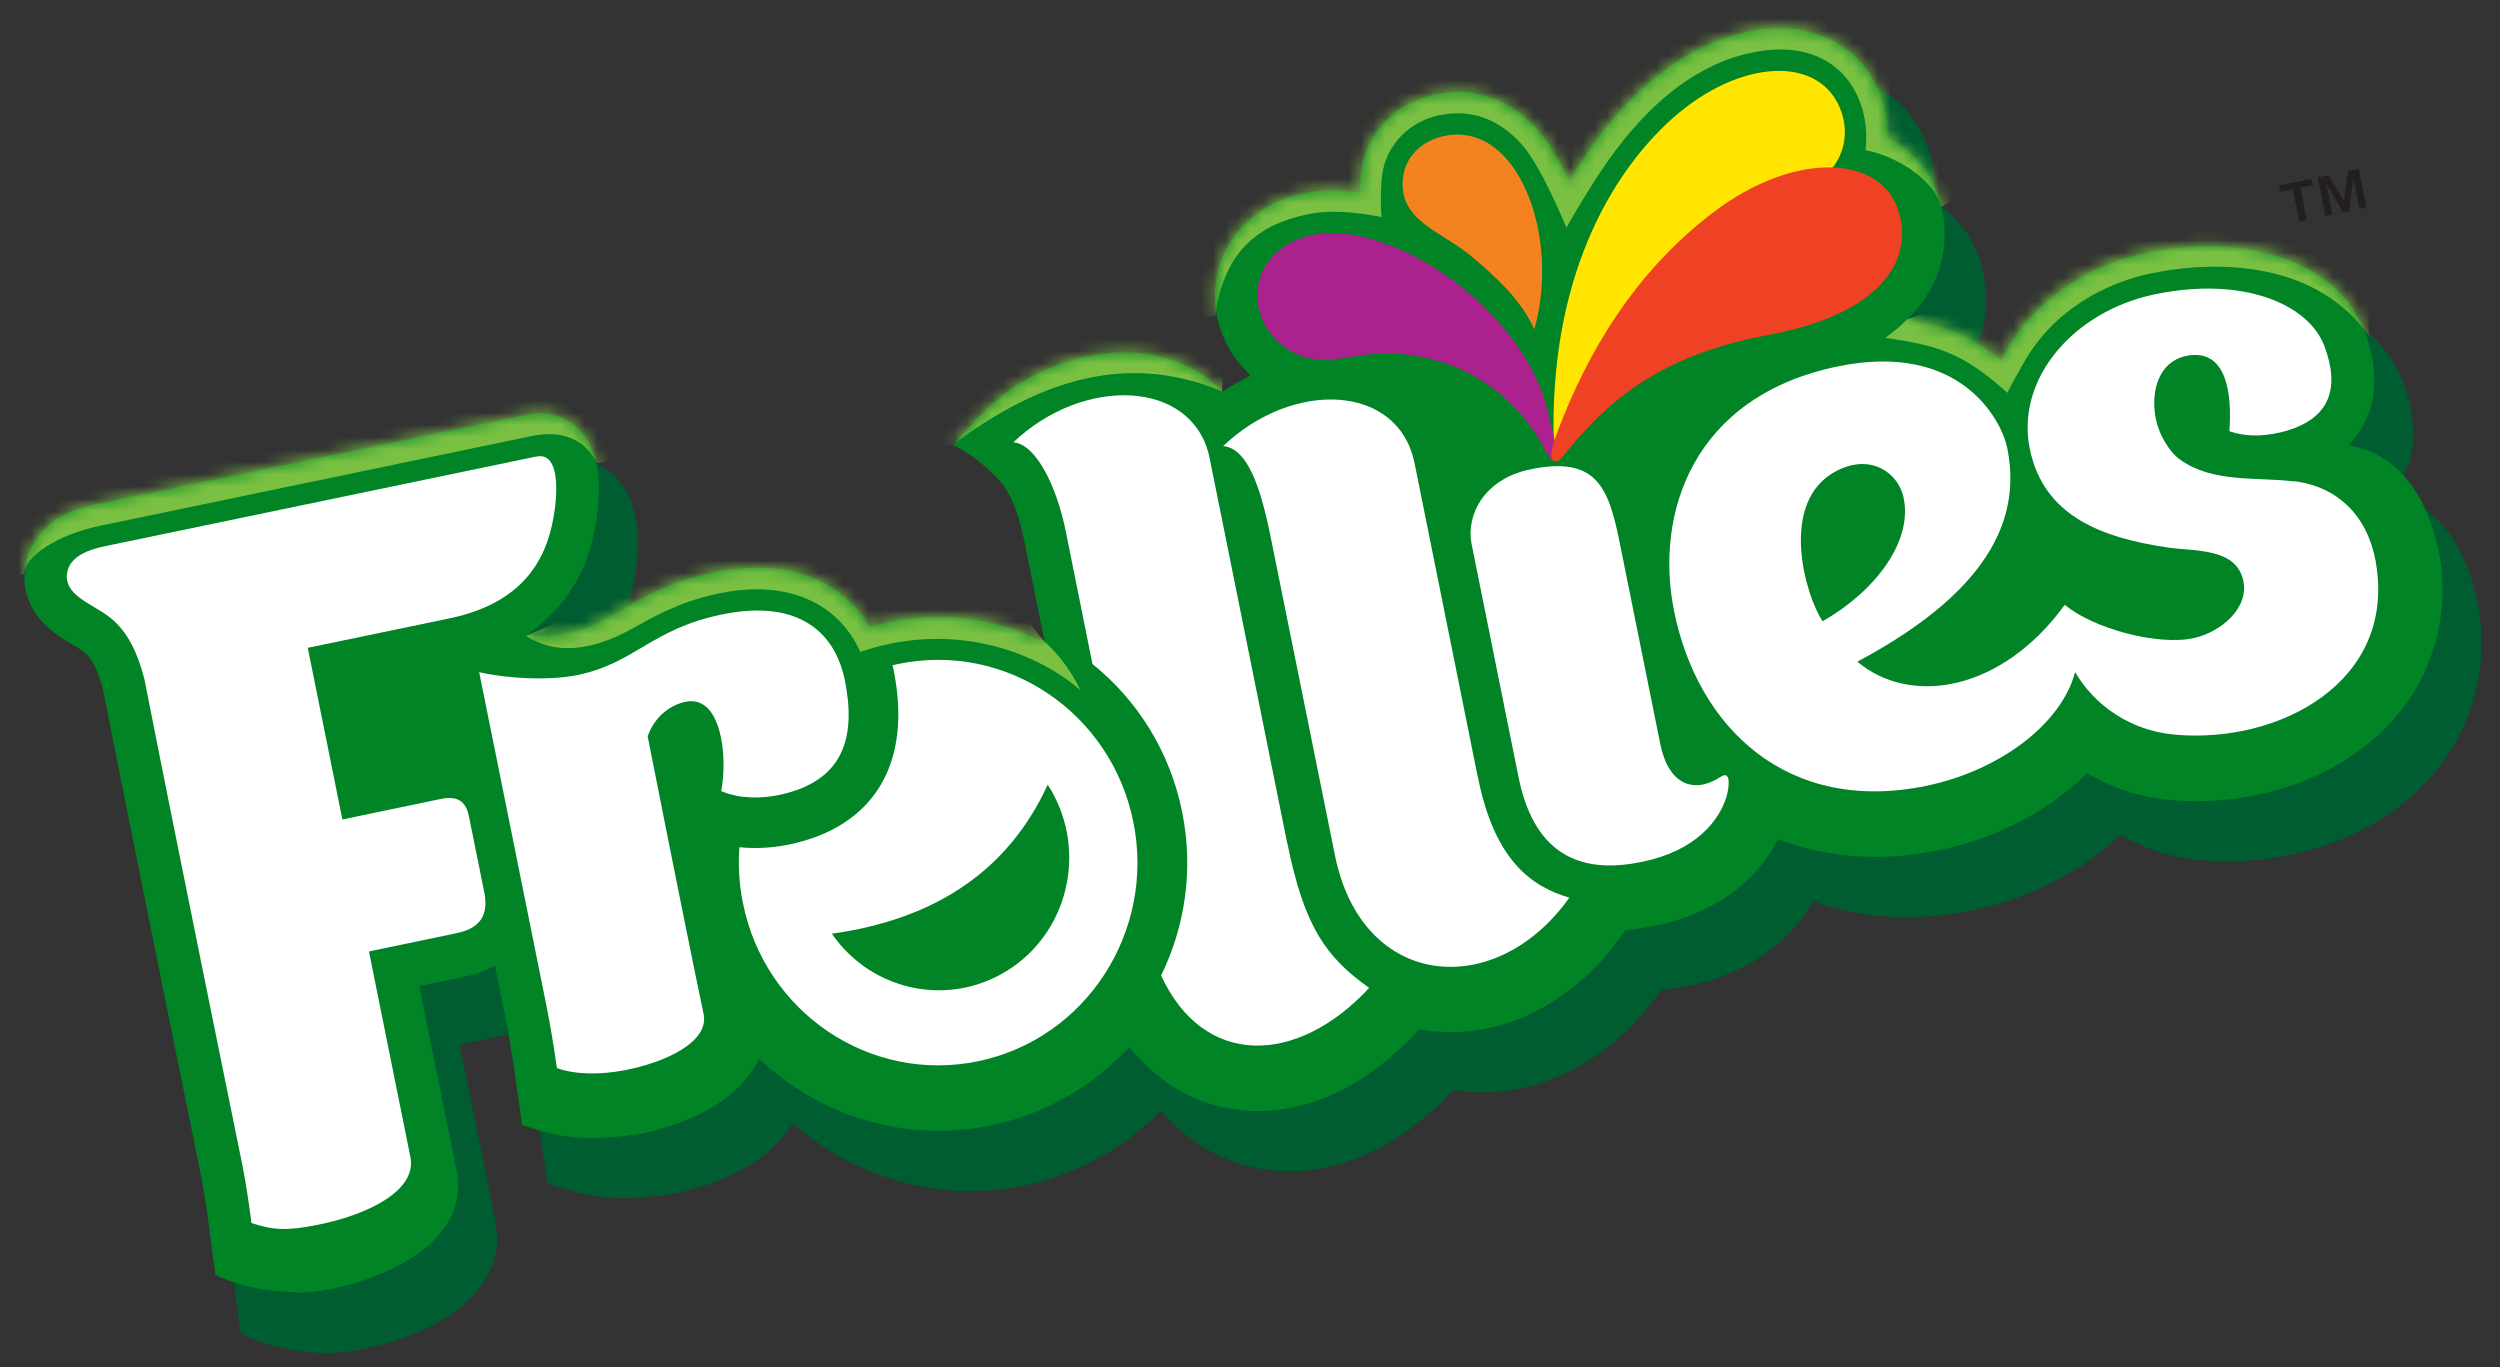 <svg width="203" height="111" viewBox="0 0 203 111" fill="none" xmlns="http://www.w3.org/2000/svg">
<rect x="0" y="0" width="203" height="111" fill="#333333" stroke="none"/>
<g clip-path="url(#clip0_2450_1665)">
<path d="M194.324 40.095C194.679 39.638 194.936 39.192 195.141 38.782C196.224 36.555 196.219 33.943 195.128 31.017C192.966 25.22 185.413 22.425 176.769 24.226C172.65 25.078 169.007 27.227 166.496 30.265C165.864 31.033 165.321 31.836 164.867 32.664C164.813 32.62 164.759 32.576 164.696 32.532C163.448 31.583 161.72 30.606 159.435 30.063C159.564 29.872 159.693 29.68 159.813 29.489C161.248 27.138 161.632 24.437 160.925 21.694C160.333 19.407 158.953 17.55 156.973 16.344C157.186 14.953 157.062 13.505 156.593 12.099C155.776 9.646 154.058 7.742 151.755 6.74C149.791 5.885 147.468 5.703 145.016 6.208C141.99 6.841 138.965 8.456 136.257 10.894C133.967 12.964 131.341 16.022 129.695 18.917C129.038 17.362 128.666 16.441 127.672 15.343C125.285 12.712 122.307 10.678 119.035 11.36L118.999 11.361C115.489 12.111 112.945 14.789 112.513 18.203C112.466 18.564 112.437 18.925 112.444 19.285C112.16 19.254 111.876 19.224 111.601 19.202C110.502 19.123 109.405 19.198 108.338 19.416C104.501 20.217 101.716 22.801 100.879 26.339C100.305 28.791 103.104 31.216 104.588 33.368C104.843 33.742 102.843 34.32 103.16 34.656C102.739 34.88 102.318 35.131 101.907 35.391C101.131 34.631 100.225 33.999 99.198 33.505C96.776 32.343 93.778 32.048 90.761 32.672C87.621 33.325 84.552 34.959 82.116 37.266C82.116 37.266 84.756 46.288 85.166 48.325L86.6 55.451C82.967 53.889 78.849 53.38 74.695 54.25C74.28 54.339 73.866 54.437 73.461 54.553C72.704 53.396 71.748 52.423 70.6 51.651C67.919 49.864 64.465 49.388 60.346 50.24C56.703 51.002 54.452 52.323 52.657 53.392C51.256 54.22 50.248 54.816 48.696 55.142C48.22 55.241 47.645 55.297 47.008 55.327C47.654 54.783 48.244 54.178 48.763 53.519C50.32 51.553 51.259 49.175 51.647 46.249C52.121 42.709 51.543 40.234 49.902 38.67C48.685 37.522 47.03 37.057 45.336 37.404L7.489 45.355C7.489 45.355 9.993 59.01 10.374 60.417C12.957 73.53 18.27 99.601 18.328 99.861C18.543 100.947 18.804 102.563 19.002 104.181L19.548 108.288C22.319 109.65 25.935 110.285 29.48 109.553C35.876 108.226 41.326 104.683 40.223 99.199L37.324 84.822L40.499 84.159C41.205 84.01 41.812 83.801 42.347 83.556L42.992 86.769C43.285 88.241 43.563 89.84 43.819 91.673L44.166 94.153L44.441 96.084C47.997 97.315 50.075 97.627 54.746 96.927C56.484 96.571 58.147 96.017 59.551 95.333C61.64 94.321 63.209 93.013 64.224 91.435C64.276 91.353 64.319 91.28 64.371 91.198C69.35 95.609 76.225 97.706 83.175 96.261C87.541 95.35 91.326 93.18 94.263 90.189C97.921 94.481 103.028 95.772 107.649 94.803C111.319 94.041 114.882 91.893 117.938 88.593L118.016 88.51C119.783 88.802 121.624 88.767 123.468 88.381C127.808 87.481 131.785 84.74 134.675 80.668L134.874 80.394C135.599 80.326 136.332 80.213 137.099 80.055C142.921 78.847 145.819 75.685 147.242 73.172C151.165 74.612 155.562 74.872 160.228 73.902C163.597 73.199 166.813 71.833 169.54 69.944C170.484 69.287 171.356 68.577 172.148 67.814C174.143 68.939 176.379 69.645 178.756 69.853C181.168 70.06 183.601 69.915 185.982 69.421C190.595 68.46 194.653 66.213 197.402 63.09C200.757 59.28 202.199 54.01 201.204 49.056C200.071 43.429 197.18 40.816 194.351 40.103" fill="#005C31"/>
<path d="M24.109 104.907C21.834 104.95 19.505 104.462 17.495 103.535L16.991 99.752C16.783 98.116 16.531 96.491 16.307 95.387C16.258 95.126 10.926 69.02 8.353 55.952L8.352 55.934L8.352 55.916C7.924 54.357 7.428 53.402 6.791 52.918C6.575 52.751 6.226 52.542 5.885 52.341C5.16 51.904 4.265 51.371 3.524 50.592C2.269 49.282 1.75 47.608 2.063 45.872C2.352 44.254 3.344 42.884 4.868 41.991C5.674 41.526 6.633 41.174 7.815 40.936C8.168 40.866 42.788 33.661 42.868 33.65C43.168 33.59 43.468 33.558 43.769 33.552C44.946 33.53 46.07 33.96 46.918 34.773C48.414 36.195 48.918 38.501 48.484 41.842C48.112 44.66 47.207 46.947 45.719 48.821C45.226 49.443 44.661 50.021 44.051 50.537L42.718 51.661L44.452 51.593C45.142 51.562 45.743 51.496 46.237 51.397C47.886 51.051 48.99 50.4 50.373 49.581C52.134 48.539 54.332 47.237 57.886 46.495C59.068 46.247 60.199 46.118 61.262 46.098C63.749 46.052 65.92 46.633 67.705 47.824C68.772 48.543 69.683 49.454 70.395 50.558L70.632 50.914L71.037 50.798C71.451 50.682 71.847 50.585 72.236 50.505C73.417 50.258 74.619 50.127 75.814 50.105C78.558 50.054 81.251 50.58 83.795 51.676L84.822 52.117L83.162 43.887C82.801 42.074 82.232 40.526 81.622 39.619C80.848 38.489 79.075 36.955 77.404 36.139C78.148 35.242 79.416 33.913 79.946 33.371C82.295 31.138 85.268 29.56 88.293 28.927C89.193 28.739 90.103 28.632 90.997 28.615C92.944 28.579 94.802 28.958 96.365 29.713C97.322 30.172 98.183 30.769 98.922 31.494L99.256 31.821L99.641 31.57C100.035 31.311 100.446 31.069 100.85 30.854L101.534 30.49L101.001 29.923C100.702 29.605 100.439 29.267 100.203 28.929C98.819 26.919 98.33 24.451 98.863 22.162C99.642 18.859 102.262 16.432 105.87 15.689C106.549 15.55 107.247 15.474 107.938 15.461C108.283 15.455 108.629 15.466 108.974 15.487C109.24 15.509 109.515 15.531 109.791 15.571L110.447 15.657L110.452 14.982C110.446 14.649 110.475 14.315 110.522 13.971C110.924 10.82 113.295 8.343 116.549 7.652L116.585 7.651C117.131 7.533 117.679 7.469 118.21 7.459C120.689 7.412 122.966 8.46 124.811 10.497C125.634 11.41 126.354 12.513 126.944 13.781L127.414 14.773L127.981 13.834C129.536 11.247 131.37 8.978 133.443 7.111C136.064 4.746 139.001 3.169 141.929 2.565C142.714 2.406 143.492 2.31 144.244 2.296C145.722 2.269 147.091 2.522 148.314 3.058C150.465 3.991 152.066 5.771 152.826 8.054C153.126 8.968 153.277 9.902 153.276 10.83L153.283 11.19L153.579 11.364C155.61 12.489 156.998 14.273 157.58 16.533C158.248 19.115 157.888 21.644 156.539 23.858C156.265 24.314 155.928 24.761 155.564 25.192L154.879 25.988L155.901 26.176C158.113 26.576 160.095 27.431 161.775 28.715C161.811 28.741 161.856 28.776 161.892 28.812L162.476 29.269L162.81 28.659C163.247 27.858 163.772 27.083 164.378 26.351C166.794 23.414 170.324 21.339 174.319 20.517C175.863 20.2 177.392 20.018 178.879 19.99C185.34 19.869 190.367 22.532 192.016 26.933C193.051 29.697 193.061 32.148 192.055 34.22C191.85 34.647 191.592 35.049 191.298 35.432L190.745 36.154L191.617 36.381C193.032 36.742 194.332 37.592 195.373 38.834C196.632 40.324 197.529 42.361 198.037 44.883C198.994 49.648 197.627 54.7 194.376 58.401C191.714 61.432 187.77 63.614 183.28 64.545C181.798 64.852 180.288 65.024 178.783 65.052C177.933 65.068 177.074 65.039 176.222 64.965C173.951 64.764 171.805 64.111 169.845 62.994L169.469 62.785L169.156 63.088C168.391 63.823 167.536 64.515 166.618 65.154C163.961 66.996 160.816 68.334 157.526 69.017C155.876 69.363 154.242 69.547 152.666 69.577C149.913 69.628 147.284 69.2 144.859 68.308L144.395 68.137L144.147 68.574C142.818 70.932 140.042 73.993 134.397 75.17C133.665 75.319 132.941 75.432 132.243 75.499L131.977 75.522L131.624 76.024C128.82 79.977 124.965 82.635 120.775 83.506L120.757 83.506C119.866 83.694 118.956 83.792 118.062 83.809C117.168 83.825 116.361 83.759 115.535 83.631L115.224 83.582L114.938 83.894C111.961 87.103 108.511 89.185 104.956 89.927C104.118 90.105 103.261 90.202 102.411 90.218C98.428 90.293 94.775 88.622 92.132 85.51L91.715 85.022L91.272 85.472C88.318 88.482 84.584 90.525 80.482 91.376C79.203 91.643 77.895 91.794 76.594 91.818C71.319 91.917 66.192 90.013 62.176 86.457L61.654 85.99L61.293 86.6C61.25 86.673 61.207 86.746 61.155 86.819C60.2 88.305 58.709 89.549 56.726 90.505C55.366 91.161 53.755 91.696 52.071 92.051C50.579 92.278 49.403 92.39 48.35 92.409C46.154 92.45 44.527 92.066 42.397 91.35L42.173 89.777L41.825 87.297C41.561 85.465 41.292 83.848 40.989 82.367L40.19 78.418L39.522 78.728C38.996 78.972 38.424 79.163 37.797 79.292L34.049 80.074L37.065 95.035C37.533 97.377 36.74 99.455 34.709 101.195C32.879 102.761 30.069 104.003 26.788 104.686C25.923 104.864 25.031 104.962 24.128 104.979" fill="#008425"/>
<mask id="mask0_2450_1665" style="mask-type:luminance" maskUnits="userSpaceOnUse" x="1" y="2" width="198" height="103">
<path d="M141.912 2.509C138.983 3.122 136.055 4.691 133.425 7.055C131.353 8.922 129.518 11.182 127.964 13.778L127.397 14.717L126.935 13.725C126.345 12.457 125.625 11.354 124.802 10.441C122.966 8.404 120.68 7.356 118.201 7.403C117.662 7.413 117.114 7.477 116.576 7.586L116.54 7.587C113.277 8.287 110.915 10.773 110.513 13.915C110.466 14.25 110.446 14.592 110.444 14.917L110.438 15.592L109.782 15.506C109.506 15.475 109.231 15.444 108.965 15.422C108.62 15.401 108.274 15.39 107.929 15.396C107.23 15.409 106.531 15.485 105.861 15.633C102.254 16.385 99.634 18.803 98.854 22.106C98.322 24.395 98.802 26.863 100.194 28.873C100.43 29.211 100.694 29.549 100.992 29.867L101.525 30.434L100.841 30.798C100.438 31.013 100.026 31.255 99.632 31.514L99.247 31.765L98.914 31.438C98.174 30.722 97.313 30.125 96.357 29.657C94.793 28.902 92.935 28.523 90.988 28.559C90.094 28.576 89.184 28.683 88.284 28.871C85.25 29.504 82.287 31.082 79.938 33.315C79.399 33.857 78.131 35.187 77.395 36.083C79.075 36.899 80.848 38.433 81.613 39.563C82.232 40.47 82.792 42.018 83.162 43.831L84.822 52.061L83.795 51.62C81.251 50.524 78.567 49.998 75.814 50.049C74.619 50.071 73.418 50.211 72.236 50.449C71.847 50.529 71.451 50.626 71.037 50.742L70.632 50.858L70.395 50.502C69.675 49.407 68.772 48.487 67.705 47.768C65.92 46.577 63.758 45.995 61.262 46.042C60.2 46.062 59.069 46.191 57.886 46.438C54.332 47.181 52.134 48.474 50.373 49.525C48.981 50.344 47.886 51.013 46.237 51.341C45.143 51.559 44.002 51.662 42.726 51.605C42.892 51.457 44.06 50.481 44.06 50.481C44.679 49.965 45.235 49.387 45.728 48.765C47.216 46.89 48.112 44.603 48.493 41.786C48.935 38.453 48.423 36.139 46.926 34.716C46.079 33.912 44.964 33.474 43.778 33.496C43.477 33.502 43.176 33.534 42.877 33.594C42.797 33.613 8.177 40.81 7.824 40.88C6.642 41.127 5.683 41.469 4.877 41.935C3.353 42.819 2.361 44.198 2.072 45.816C1.759 47.551 2.286 49.226 3.533 50.536C4.273 51.315 5.178 51.856 5.894 52.285C6.235 52.485 6.584 52.695 6.799 52.862C7.437 53.355 7.933 54.3 8.352 55.86L8.352 55.878L8.361 55.896C10.935 68.964 16.258 95.07 16.307 95.331C16.531 96.425 16.783 98.06 16.991 99.696L17.486 103.479C19.487 104.406 21.825 104.894 24.1 104.851C25.003 104.834 25.895 104.736 26.76 104.558C30.041 103.875 32.86 102.633 34.681 101.068C36.721 99.318 37.514 97.249 37.046 94.907L34.03 79.946L37.778 79.164C38.396 79.035 38.977 78.844 39.503 78.6L40.17 78.291L40.971 82.248C41.273 83.729 41.542 85.346 41.798 87.179L42.145 89.65L42.369 91.222C44.499 91.939 46.127 92.323 48.322 92.282C49.366 92.262 50.551 92.15 52.043 91.924C53.728 91.568 55.338 91.042 56.698 90.377C58.69 89.412 60.181 88.177 61.127 86.691C61.17 86.618 61.222 86.545 61.265 86.472L61.626 85.871L62.148 86.339C66.164 89.894 71.282 91.798 76.567 91.699C77.868 91.675 79.175 91.524 80.454 91.257C84.556 90.406 88.29 88.363 91.244 85.353L91.687 84.903L92.104 85.391C94.757 88.503 98.409 90.174 102.384 90.099C103.234 90.084 104.082 89.987 104.929 89.809C108.483 89.067 111.933 86.984 114.91 83.775L115.197 83.464L115.498 83.512C116.325 83.65 117.176 83.706 118.025 83.69C118.919 83.673 119.83 83.575 120.72 83.388L120.738 83.387C124.937 82.516 128.783 79.859 131.587 75.905L131.941 75.403L132.206 75.38C132.904 75.313 133.628 75.21 134.36 75.052C140.005 73.874 142.773 70.814 144.11 68.455L144.359 68.018L144.822 68.19C147.248 69.081 149.877 69.51 152.629 69.458C154.205 69.429 155.848 69.236 157.489 68.899C160.779 68.216 163.924 66.878 166.582 65.035C167.499 64.397 168.354 63.705 169.12 62.97L169.433 62.667L169.809 62.876C171.769 63.983 173.915 64.646 176.186 64.847C177.037 64.921 177.896 64.95 178.746 64.934C180.251 64.906 181.762 64.733 183.244 64.426C187.733 63.496 191.677 61.314 194.339 58.282C197.59 54.582 198.966 49.529 198 44.764C197.492 42.242 196.596 40.214 195.337 38.715C194.295 37.473 192.987 36.624 191.581 36.263L190.709 36.036L191.262 35.314C191.556 34.93 191.814 34.529 192.018 34.102C193.025 32.029 193.014 29.579 191.98 26.814C190.33 22.413 185.304 19.751 178.842 19.871C177.355 19.899 175.826 20.072 174.283 20.398C170.296 21.229 166.766 23.304 164.342 26.241C163.744 26.964 163.21 27.749 162.774 28.55L162.44 29.16L161.855 28.702C161.855 28.702 161.775 28.641 161.739 28.605C160.059 27.321 158.086 26.466 155.865 26.067L154.843 25.878L155.527 25.082C155.9 24.652 156.228 24.204 156.503 23.748C157.852 21.534 158.212 19.005 157.544 16.423C156.961 14.164 155.573 12.379 153.542 11.255L153.229 11.081L153.222 10.72C153.24 9.792 153.081 8.858 152.781 7.945C152.021 5.653 150.42 3.881 148.269 2.949C147.046 2.413 145.677 2.159 144.199 2.187C143.447 2.201 142.66 2.288 141.884 2.455" fill="white"/>
</mask>
<g mask="url(#mask0_2450_1665)">
<path d="M154.862 25.934C154.462 26.329 153.87 26.89 153.083 27.427C157.115 28.045 159.231 28.492 162.996 31.899C163.388 31.09 163.706 30.579 164.323 29.469C166.747 25.136 171.037 22.956 174.644 22.204C180.457 20.997 187.833 21.48 191.934 26.727C191.997 26.807 192.333 27.233 192.396 27.304L192.306 24.829C189.966 20.918 184.991 18.624 178.83 18.739C177.272 18.768 175.673 18.951 174.058 19.287C169.807 20.169 166.041 22.383 163.452 25.53C162.95 26.134 162.493 26.783 162.098 27.439C160.599 26.368 158.902 25.598 157.043 25.146L154.862 25.934Z" fill="#7AC143"/>
<path d="M157.645 16.801C156.75 13.935 152.922 12.403 151.475 12.205C152.02 7.726 149.104 2.844 142.26 4.27C136.473 5.477 132.347 10.202 129.456 14.716C128.656 15.974 127.832 17.358 127.198 18.478C125.976 15.646 124.704 12.976 123.502 11.656C122.001 10.018 119.879 8.76 116.924 9.347C114.427 9.844 112.568 11.779 112.241 14.155C112.124 14.995 112.072 16.5 112.182 17.624C109.782 17.165 107.876 17.047 106.209 17.393C102.505 18.166 99.424 20.097 98.669 25.651L97.655 25.877C97.382 24.54 97.4 23.162 97.712 21.84C98.598 18.076 101.557 15.319 105.623 14.477C106.373 14.319 107.142 14.232 107.912 14.218C108.293 14.211 108.674 14.222 109.055 14.25C109.135 14.249 109.215 14.265 109.294 14.273C109.309 14.111 109.324 13.939 109.347 13.777C109.819 10.119 112.545 7.24 116.303 6.44L116.338 6.439C116.955 6.301 117.574 6.236 118.185 6.224C121.008 6.171 123.59 7.357 125.669 9.643C126.356 10.405 126.975 11.285 127.516 12.275C129.013 9.949 130.737 7.899 132.652 6.17C135.43 3.668 138.551 1.997 141.683 1.344C142.538 1.165 143.386 1.068 144.218 1.053C145.865 1.022 147.393 1.309 148.768 1.914C151.232 2.985 153.059 5.013 153.931 7.628C154.241 8.55 154.409 9.492 154.435 10.438C156.593 11.731 158.065 13.712 158.704 16.178L157.653 16.801L157.645 16.801Z" fill="#7AC143"/>
<path d="M99.385 30.286C99.385 30.286 99.177 31.443 99.245 31.784C90.865 28.256 83.488 31.538 77.384 36.102L75.644 36.351L76.484 35.335C77.237 34.42 78.523 33.072 79.096 32.494L79.114 32.475L79.131 32.475C81.637 30.077 84.802 28.396 88.048 27.723C89.018 27.525 89.999 27.407 90.964 27.389C93.088 27.349 95.124 27.771 96.857 28.603C97.786 29.054 98.638 29.615 99.385 30.286Z" fill="#7AC143"/>
<path d="M84.813 52.09C85.687 52.893 86.836 54.169 87.739 56.053C83.895 52.719 77.105 50.441 69.856 52.937C68.035 48.872 63.794 47.005 58.23 48.218C54.967 48.927 53.023 50.126 51.244 51.096C49 52.318 45.694 53.551 42.709 51.634L46.082 50.183C47.493 49.878 48.448 49.31 49.77 48.529C51.609 47.441 53.895 46.083 57.635 45.31C58.888 45.052 60.089 44.904 61.222 44.883C63.949 44.831 66.343 45.48 68.324 46.804C69.409 47.531 70.347 48.441 71.111 49.517C71.411 49.439 71.693 49.371 71.984 49.312C73.237 49.054 74.509 48.904 75.775 48.88C78.324 48.833 80.82 49.255 83.21 50.138L84.795 52.081L84.813 52.09Z" fill="#7AC143"/>
<path d="M49.578 37.359C49.277 35.924 48.653 34.764 47.715 33.872C46.642 32.856 45.233 32.306 43.746 32.334C43.374 32.341 43.003 32.384 42.633 32.463C42.553 32.482 7.924 39.679 7.58 39.748C6.283 40.016 5.202 40.406 4.291 40.945C2.46 42.006 1.269 43.677 0.917 45.648C0.844 46.027 0.816 46.406 0.805 46.785L1.397 46.702L1.918 46.62C2.015 45.186 4.62 43.416 8.175 42.683L43.069 35.427C45.151 34.992 47.236 35.259 48.485 37.605L49.587 37.377L49.578 37.359Z" fill="#7AC143"/>
</g>
<path d="M140.209 64.628C140.359 64.129 140.638 62.485 139.737 63.069C137.48 64.543 135.462 63.644 134.817 60.422L131.489 43.918C130.591 39.467 129.545 37.009 124.235 38.117C120.539 38.889 119.017 41.791 119.496 44.187L123.303 63.097C124.67 69.891 128.877 70.911 133.34 69.981C137.733 69.07 139.6 66.639 140.209 64.646" fill="white"/>
<path d="M120.012 63.174L114.849 37.543C113.508 31.19 105.026 30.79 99.319 36.221C101.226 36.401 102.307 39.291 103.166 43.545L108.397 69.445C110.603 80.412 121.493 81.263 127.428 72.891C124.445 72.01 121.388 69.968 120.021 63.174" fill="white"/>
<path d="M43.561 37.067L8.597 44.334C7.282 44.601 5.698 45.127 5.458 46.482C5.129 48.317 7.426 48.986 8.882 50.103C10.427 51.29 11.206 53.158 11.72 55.121C14.314 68.324 19.695 94.682 19.695 94.682C19.948 95.947 20.211 97.681 20.419 99.308C22.219 99.914 23.37 99.937 25.77 99.46C29.872 98.653 33.873 96.669 33.326 93.958L29.959 77.257L37.086 75.772C39.106 75.356 39.668 74.174 39.327 72.469C39.093 71.32 38.077 66.285 38.077 66.285C37.843 65.128 37.231 64.581 35.775 64.878L27.802 66.541L24.991 52.603C24.991 52.603 33.185 50.9 36.475 50.217C42.958 48.871 44.584 44.859 45.049 41.346C45.336 39.169 45.202 36.73 43.552 37.077" fill="white"/>
<path d="M186.282 39.091C183.184 38.717 179.687 39.224 177.031 37.328C176.097 36.66 175.3 35.234 175.057 34.031C174.568 31.59 175.42 29.34 177.493 28.905C180.818 28.212 181.252 31.97 181.025 35.01C182.63 35.583 184.388 35.361 185.709 34.967C189.169 33.93 190.019 31.526 188.751 28.127C187.455 24.647 182.083 22.423 174.973 23.898C168.358 25.274 163.679 30.767 164.812 36.412C165.935 42.012 170.845 43.686 175.995 44.455C178.144 44.775 181.547 44.459 182.146 47.105C182.667 49.402 180.303 51.311 178.196 51.8C175.269 52.477 169.938 51.036 167.661 49.106C162.577 56.119 155.172 57.384 150.817 53.727C162.478 47.518 163.983 41.319 162.987 36.374C162.538 34.148 159.203 27.68 149.2 29.758C137.434 32.204 134.344 41.72 135.935 49.618C137.849 59.113 145.161 66.156 156.46 63.801C162.255 62.593 167.357 58.877 168.499 54.576C170.072 57.267 172.971 59.339 176.625 59.658C185.166 60.399 194.581 55.314 192.922 45.688C192.921 45.642 192.912 45.607 192.902 45.562C192.241 41.944 189.858 39.502 186.273 39.074M149.181 38.209C151.892 36.834 154.107 38.351 154.561 40.369C155.353 43.886 152.356 47.951 148.002 50.446C146.656 48.526 144.287 40.688 149.181 38.209Z" fill="white"/>
<path d="M82.181 78.552C77.382 81.867 70.868 80.629 67.546 75.817C76.148 74.612 81.951 70.539 85.073 63.715C88.256 68.629 86.98 75.247 82.181 78.561M72.927 53.916C72.777 53.946 72.628 53.985 72.478 54.015C72.507 54.149 72.545 54.284 72.565 54.427C74.088 61.975 70.987 67.141 64.063 68.577C63.146 68.765 61.689 68.963 60.039 68.796C59.934 70.284 60.015 71.814 60.327 73.34C62.123 82.252 70.678 87.992 79.428 86.171C88.187 84.35 93.824 75.65 92.028 66.747C90.232 57.836 81.677 52.095 72.927 53.916Z" fill="white"/>
<path d="M45.223 86.73C44.969 84.969 44.689 83.254 44.357 81.593L38.91 54.579C41.125 55.096 44.573 55.293 46.919 54.808C51.568 53.838 52.871 51.093 58.569 49.906C65.184 48.53 67.891 51.686 68.604 55.249C69.532 59.862 68.527 63.448 63.244 64.556C61.841 64.844 60.071 64.886 58.563 64.238C59.104 61.444 58.585 56.437 55.709 56.977C54.562 57.196 53.196 58.06 52.591 59.792C52.591 59.792 55.555 74.826 57.13 82.327C57.615 84.588 54.069 86.267 50.69 86.907C48.713 87.286 46.703 87.261 45.223 86.73Z" fill="white"/>
<path d="M104.52 68.459L98.214 37.156C96.874 30.802 87.995 30.482 82.288 35.913C84.204 36.093 85.838 39.666 86.541 43.148L88.708 53.918C92.322 56.823 94.994 60.989 95.99 65.925C96.936 70.601 96.226 75.236 94.281 79.209C97.715 86.676 105.275 86.579 111.177 80.217C107.66 77.724 105.895 75.226 104.529 68.45" fill="white"/>
<path d="M126.173 36.327C125.694 22.553 130.901 14.042 135.716 9.691C141.28 4.677 147.97 4.417 149.537 9.135C150.419 11.785 149.074 14.693 145.611 15.586C142.377 16.422 139.037 17.781 137.493 19.026C133.516 22.263 127.184 32.624 126.164 36.318" fill="#FFE500"/>
<path d="M126.346 37.077C126.413 35.914 125.926 34.526 125.666 33.378C124.074 26.372 115.585 19.432 108.731 18.939C105.973 18.738 102.915 19.976 102.218 22.934C101.898 24.301 102.225 25.718 103.026 26.874C103.7 27.843 104.697 28.59 105.81 28.948C107.574 29.519 109.352 28.972 111.138 28.785C116.069 28.261 121.731 30.362 124.892 35.546C125.047 35.795 126.272 38.331 126.346 37.068" fill="#AB218E"/>
<path d="M126.339 35.404C128.935 28.365 132.95 21.93 139.114 17.247C145.889 12.094 153.009 12.627 154.231 17.37C155.414 21.942 151.597 25.698 143.779 27.16C135.909 28.64 131.27 31.546 126.954 37.014C126.694 37.343 126.467 37.51 126.164 37.425C125.96 37.366 125.937 37.114 125.975 36.78C126.013 36.446 126.129 35.994 126.348 35.404" fill="#EF4123"/>
<path d="M117.242 11.046C115.584 11.401 114.162 12.563 113.93 14.387C113.483 17.917 117.068 18.796 119.371 20.726C121.431 22.453 123.484 24.288 124.583 26.736C126.728 19.273 123.292 9.761 117.242 11.046Z" fill="#F58220"/>
<path d="M185.165 15.583L185.058 15.063L187.678 14.518L187.785 15.039L186.779 15.247L187.306 17.858L186.698 17.987L186.171 15.375L185.165 15.583ZM189.08 14.222L190.314 16.298L190.65 13.895L191.523 13.716L192.158 16.849L191.593 16.967L191.085 14.445L190.746 17.145L190.252 17.245L188.889 14.901L189.397 17.423L188.832 17.541L188.198 14.409L189.08 14.222Z" fill="#231F20"/>
</g>
<defs>
<clipPath id="clip0_2450_1665">
<rect width="200.544" height="106.588" fill="white" transform="translate(0 3.75) rotate(-1.071)"/>
</clipPath>
</defs>
</svg>

